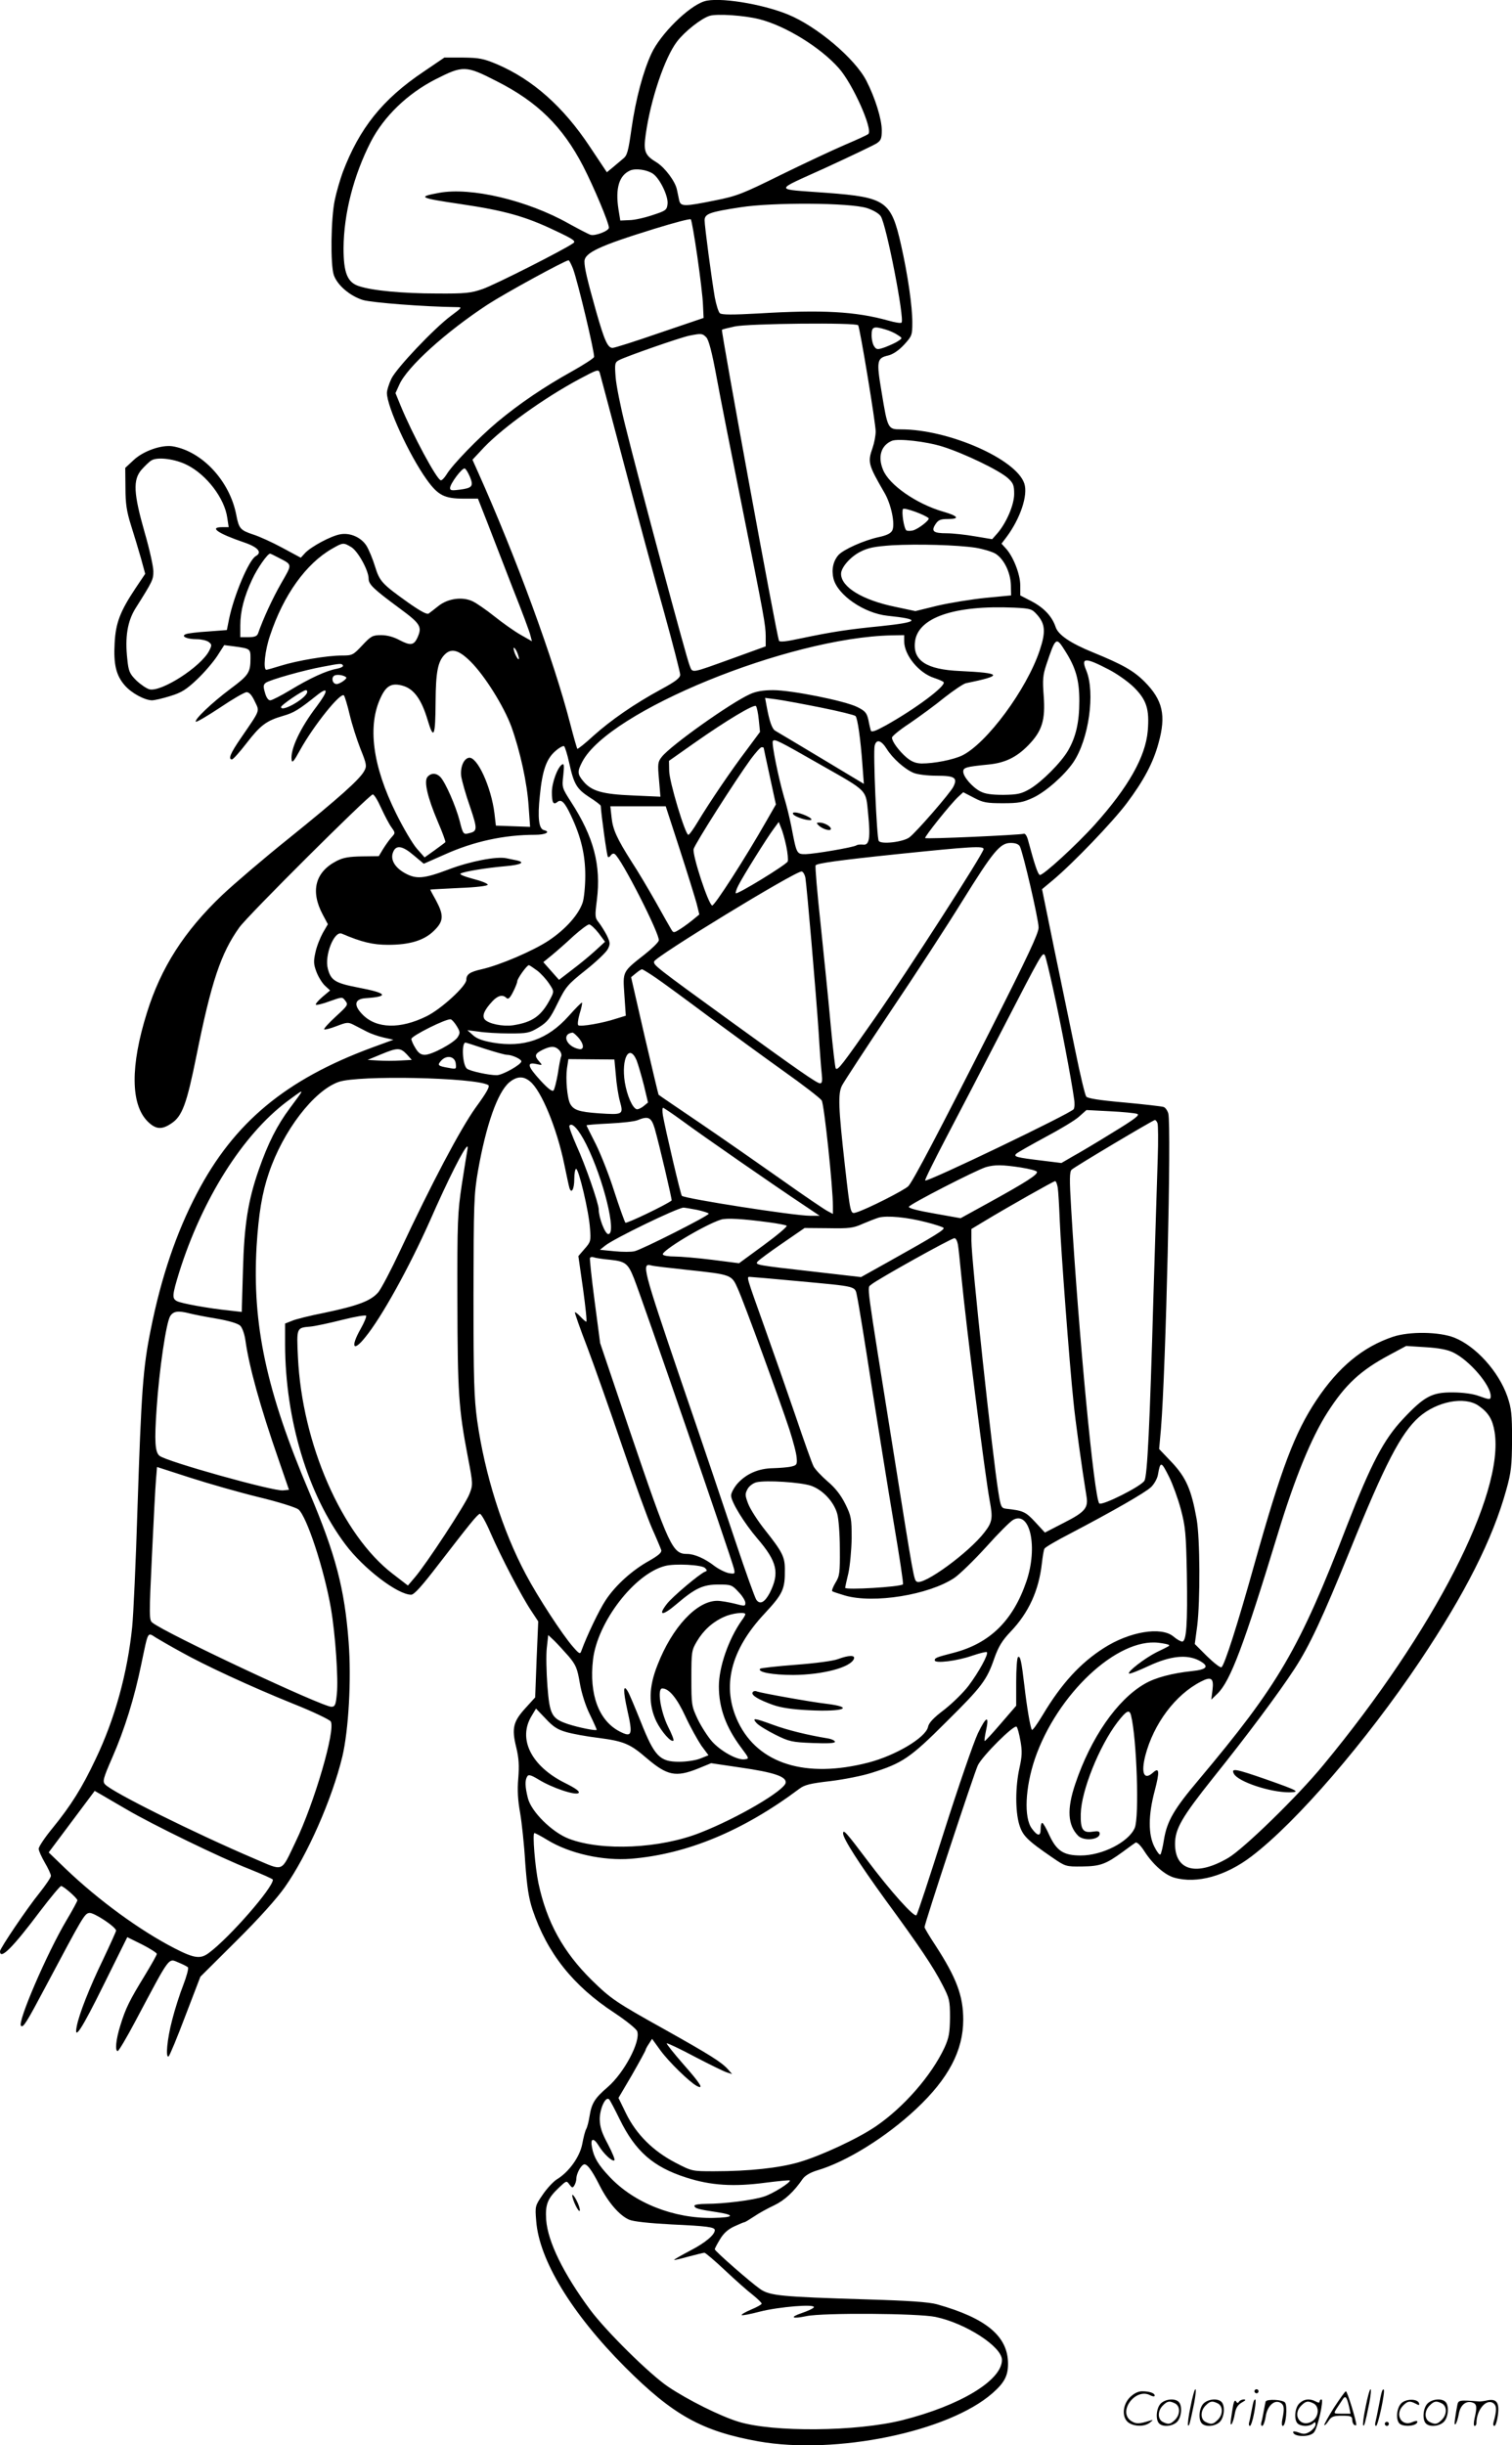 <svg version="1.0" xmlns="http://www.w3.org/2000/svg"
  viewBox="0 0 742.467 1200.259"
 preserveAspectRatio="xMidYMid meet">
<g transform="translate(-0,1200.759) scale(0.1,-0.1)"
fill="#000000" stroke="none">
<path d="M3458 12001 c-78 -25 -215 -161 -259 -256 -41 -88 -77 -223 -98 -369
-16 -113 -21 -132 -42 -148 -13 -11 -36 -30 -51 -43 l-28 -23 -84 126 c-130
196 -280 329 -455 404 -67 28 -87 32 -167 33 l-92 0 -103 -70 c-201 -135 -314
-277 -396 -493 -13 -36 -31 -97 -39 -136 -19 -89 -22 -316 -5 -368 17 -50 79
-103 143 -123 44 -13 300 -33 462 -35 27 0 25 -2 -30 -43 -83 -62 -266 -255
-292 -308 -12 -25 -22 -57 -22 -70 0 -67 108 -303 195 -425 56 -78 87 -94 183
-94 l69 0 46 -117 c25 -65 81 -210 125 -323 45 -113 84 -217 87 -233 l7 -27
-56 32 c-30 17 -88 58 -128 90 -40 32 -88 65 -107 74 -50 24 -121 14 -167 -22
-20 -16 -42 -33 -49 -38 -8 -6 -40 11 -101 54 -129 92 -140 104 -163 179 -11
36 -30 81 -41 99 -26 42 -81 66 -129 57 -46 -8 -142 -60 -172 -91 l-22 -24
-91 49 c-50 27 -114 56 -143 65 -63 21 -70 29 -83 97 -32 166 -168 312 -313
336 -54 8 -143 -23 -190 -67 l-42 -39 1 -98 c0 -77 6 -116 27 -183 15 -47 37
-120 49 -162 l21 -77 -47 -70 c-76 -114 -98 -171 -103 -270 -6 -104 7 -159 50
-208 33 -38 97 -72 133 -73 12 0 52 9 90 21 56 17 79 32 132 82 36 34 80 86
99 115 l34 53 47 -6 c81 -11 82 -12 82 -58 0 -71 -9 -84 -99 -151 -91 -68
-179 -152 -169 -161 3 -3 56 28 118 69 62 42 121 76 131 76 13 0 26 -15 40
-45 24 -51 30 -37 -68 -180 -51 -74 -64 -105 -44 -105 6 0 38 36 72 80 68 88
97 110 180 134 52 15 75 29 163 99 60 48 60 26 1 -53 -81 -106 -130 -211 -123
-262 2 -18 11 -8 41 47 67 121 200 287 216 269 4 -5 17 -47 28 -94 11 -47 35
-122 53 -168 30 -74 32 -85 19 -108 -21 -41 -127 -135 -370 -331 -125 -100
-272 -226 -328 -279 -186 -177 -301 -356 -370 -579 -81 -259 -80 -448 4 -532
39 -39 69 -42 116 -10 54 35 76 96 124 334 73 363 120 502 210 628 40 57 631
645 655 653 6 2 24 -27 41 -65 17 -37 40 -81 51 -96 20 -28 20 -28 0 -50 -11
-12 -29 -38 -41 -57 l-21 -35 -82 -1 c-64 -1 -93 -6 -124 -22 -106 -54 -131
-148 -69 -264 l25 -47 -25 -43 c-13 -24 -30 -66 -36 -95 -10 -44 -9 -59 5 -96
9 -24 28 -55 42 -68 l25 -23 -38 -32 c-21 -18 -35 -35 -32 -38 3 -3 34 4 68
17 62 22 62 22 77 2 15 -19 12 -23 -47 -77 -35 -32 -60 -60 -57 -63 3 -3 30 4
61 16 52 20 57 20 86 5 17 -9 46 -24 64 -33 17 -9 54 -22 80 -28 l49 -11 -104
-38 c-425 -157 -679 -368 -861 -716 -101 -192 -176 -413 -227 -670 -38 -187
-46 -303 -65 -880 -8 -261 -20 -522 -26 -579 -23 -225 -85 -451 -179 -647 -67
-142 -121 -228 -213 -341 -37 -45 -67 -90 -67 -100 0 -10 14 -40 30 -68 16
-27 30 -57 30 -65 0 -8 -26 -46 -57 -85 -60 -74 -193 -271 -193 -285 0 -45 63
18 198 198 51 67 97 122 102 122 12 0 80 -60 80 -70 0 -4 -24 -49 -54 -99 -96
-162 -241 -499 -223 -517 11 -11 27 15 123 196 182 342 189 355 213 358 22 3
131 -69 131 -87 0 -4 -29 -68 -64 -142 -67 -138 -118 -269 -129 -327 -15 -75
23 -18 133 205 l115 232 73 -36 c39 -20 72 -41 72 -46 0 -6 -27 -53 -59 -106
-76 -124 -94 -161 -120 -245 -22 -70 -27 -126 -13 -126 5 0 44 66 87 147 174
327 160 309 213 287 20 -8 41 -19 45 -23 4 -4 -6 -43 -23 -87 -17 -43 -42
-121 -55 -173 -24 -91 -33 -187 -17 -177 5 3 42 92 82 198 l74 193 176 175
c109 108 200 209 239 265 111 158 231 430 282 640 31 131 45 379 31 563 -20
263 -64 429 -192 732 -213 501 -282 827 -260 1210 10 160 27 262 60 359 70
208 221 405 343 448 96 34 667 22 734 -15 10 -6 -5 -34 -62 -112 -76 -107
-216 -372 -371 -703 -43 -92 -91 -183 -106 -202 -36 -42 -97 -66 -264 -101
-71 -14 -144 -32 -161 -40 l-33 -13 0 -103 c1 -368 111 -735 296 -981 89 -119
257 -247 323 -247 15 0 54 44 133 147 153 198 191 246 204 250 6 2 30 -40 53
-94 52 -119 151 -309 199 -381 l35 -53 -8 -187 -7 -186 -49 -54 c-59 -65 -67
-98 -44 -191 13 -53 15 -90 10 -153 -5 -58 -2 -108 9 -168 8 -47 20 -156 25
-243 9 -122 17 -175 36 -233 72 -213 198 -373 403 -507 57 -38 107 -78 111
-90 18 -49 -64 -204 -145 -274 -63 -54 -79 -79 -89 -143 -4 -25 -11 -53 -16
-62 -6 -10 -14 -43 -20 -75 -12 -62 -65 -137 -125 -173 -17 -11 -49 -45 -69
-75 -37 -54 -38 -56 -32 -128 14 -192 174 -455 436 -718 237 -237 378 -315
656 -365 379 -67 933 47 1149 237 58 51 76 85 76 144 0 135 -107 224 -349 292
-40 11 -139 18 -346 24 -421 13 -473 18 -521 50 -44 30 -224 187 -224 196 0 4
11 25 25 48 17 29 38 49 70 64 24 11 47 21 51 21 3 0 24 13 47 28 23 16 67 40
99 55 52 25 97 67 140 130 12 16 37 31 70 41 144 42 340 164 487 302 159 149
231 287 231 438 0 117 -33 205 -136 364 -30 45 -54 86 -54 90 0 18 245 761
262 795 23 47 178 201 190 189 5 -5 13 -36 19 -70 9 -50 8 -75 -5 -133 -20
-90 -21 -210 -1 -277 17 -55 37 -76 164 -163 63 -43 65 -44 145 -43 89 1 116
11 201 73 28 21 55 40 61 44 7 4 25 -13 44 -43 42 -65 100 -116 147 -129 110
-31 252 8 379 105 221 168 562 564 826 957 223 333 358 600 425 843 24 86 27
117 28 244 0 126 -3 154 -23 213 -43 123 -155 247 -261 289 -74 29 -220 31
-301 4 -148 -50 -267 -148 -375 -310 -108 -162 -173 -336 -304 -802 -83 -297
-148 -501 -163 -510 -5 -4 -37 21 -71 54 l-60 60 12 89 c15 123 14 430 -3 525
-26 145 -52 203 -121 277 l-63 66 9 100 c24 295 52 1482 36 1547 -4 14 -14 29
-23 32 -9 3 -95 13 -192 22 -125 11 -180 20 -188 29 -6 8 -30 108 -53 222 -24
114 -70 340 -104 502 l-60 294 54 45 c98 82 293 285 362 377 84 112 130 199
156 295 38 136 21 211 -68 301 -55 55 -109 85 -253 144 -111 45 -171 86 -184
124 -17 52 -57 95 -118 127 l-56 29 0 50 c0 54 -35 143 -72 182 l-20 22 25 33
c67 90 106 205 87 262 -39 120 -372 266 -605 266 -65 0 -66 1 -96 184 -26 154
-23 166 34 179 23 6 51 25 77 53 38 42 40 46 40 109 0 79 -22 233 -55 379 -49
217 -74 235 -365 257 -266 20 -265 5 -6 123 124 57 237 111 251 120 21 14 25
24 25 64 0 54 -32 158 -75 242 -55 109 -244 269 -387 327 -131 53 -342 86
-410 64z m272 -88 c129 -33 300 -139 389 -240 68 -76 168 -300 145 -323 -5 -5
-58 -29 -119 -55 -60 -26 -201 -92 -313 -147 -186 -92 -214 -103 -320 -124
-153 -31 -170 -31 -177 1 -3 14 -8 37 -11 52 -8 40 -59 108 -99 133 -59 36
-66 54 -54 139 24 171 93 375 153 454 38 50 119 114 161 127 37 11 172 2 245
-17z m-1291 -304 c200 -101 323 -222 424 -416 53 -103 127 -279 127 -303 0
-16 -68 -42 -90 -35 -10 3 -58 28 -107 55 -204 115 -481 180 -637 151 -109
-20 -98 -25 112 -56 209 -31 313 -60 455 -128 94 -44 106 -53 92 -63 -41 -30
-386 -205 -445 -225 -57 -20 -84 -23 -225 -22 -166 0 -317 14 -382 36 -57 18
-76 65 -76 186 1 169 49 357 134 523 64 124 180 236 317 306 136 69 149 69
301 -9z m767 -454 c33 -22 76 -109 72 -148 -3 -30 -8 -34 -73 -55 -38 -13 -90
-25 -115 -25 l-44 -2 -9 55 c-16 104 3 167 58 191 27 11 81 4 111 -16z m1052
-169 c30 -10 58 -26 67 -40 28 -43 118 -506 102 -522 -4 -4 -33 1 -65 10 -161
45 -325 54 -637 35 -128 -7 -180 -7 -190 1 -7 6 -18 41 -25 78 -16 93 -50 349
-50 378 0 32 24 41 175 64 159 25 539 23 623 -4z m-834 -236 c14 -97 27 -204
28 -239 l3 -64 -215 -73 c-118 -41 -222 -74 -232 -74 -24 0 -40 36 -81 180
-45 160 -57 213 -57 244 0 43 73 77 345 161 94 29 173 50 177 46 4 -3 18 -85
32 -181z m-610 -62 c24 -65 108 -418 103 -433 -3 -7 -51 -38 -108 -70 -137
-76 -259 -159 -366 -248 -94 -79 -222 -211 -250 -258 -10 -16 -22 -29 -28 -29
-19 0 -141 228 -198 367 l-25 61 19 42 c39 87 228 258 434 393 88 57 379 216
397 217 3 0 13 -19 22 -42z m1400 -277 c9 -14 86 -481 86 -521 0 -21 -7 -57
-15 -80 -25 -71 -22 -83 58 -221 33 -56 53 -153 39 -184 -7 -15 -26 -25 -68
-34 -73 -16 -173 -61 -197 -88 -26 -30 -35 -72 -24 -116 20 -80 150 -170 266
-182 165 -17 156 -31 -35 -51 -162 -16 -239 -28 -387 -59 -78 -17 -109 -20
-112 -12 -14 40 -285 1520 -280 1526 2 2 30 9 62 16 68 15 599 20 607 6z m135
-21 c18 -5 45 -17 58 -26 25 -16 25 -16 4 -30 -11 -8 -40 -21 -63 -30 -39 -14
-44 -13 -55 3 -7 9 -13 34 -13 55 0 42 9 46 69 28z m-881 -38 c12 -12 28 -72
51 -197 18 -99 72 -371 119 -605 117 -583 121 -608 122 -665 l0 -50 -157 -57
c-217 -78 -201 -76 -217 -36 -15 35 -248 903 -316 1178 -23 91 -44 197 -47
236 -5 67 -4 73 17 84 34 18 300 111 345 120 60 12 64 11 83 -8z m-523 -174
c2 -7 56 -209 119 -448 63 -239 151 -565 196 -724 44 -159 80 -299 80 -310 0
-16 -22 -33 -92 -71 -133 -72 -248 -152 -334 -229 -41 -38 -77 -66 -79 -64 -2
2 -18 57 -35 123 -81 314 -265 816 -454 1238 l-26 58 57 61 c94 98 293 241
466 334 90 48 96 50 102 32z m1685 -363 c107 -34 279 -117 320 -155 26 -24 30
-35 30 -77 0 -54 -39 -144 -84 -195 l-24 -27 -84 14 c-46 8 -109 15 -140 15
-65 0 -77 10 -54 45 14 21 25 25 62 25 59 0 49 15 -24 36 -132 38 -267 132
-296 206 -27 65 -9 120 44 142 31 12 168 -3 250 -29z m-3711 -90 c96 -48 184
-164 197 -259 l7 -46 -32 0 c-66 0 -21 -31 108 -75 68 -23 90 -49 57 -67 -34
-19 -107 -192 -131 -308 l-11 -55 -92 -7 c-51 -3 -100 -9 -109 -13 -27 -10 4
-25 53 -25 22 0 48 -6 58 -13 17 -13 17 -16 3 -44 -41 -79 -235 -203 -293
-189 -15 4 -44 24 -65 44 -33 33 -38 45 -44 105 -12 108 1 185 40 248 86 136
88 142 88 183 0 22 -19 109 -43 191 -54 190 -58 256 -16 306 16 18 38 40 50
47 30 18 117 7 175 -23z m1389 -59 c18 -45 11 -54 -51 -62 -38 -5 -47 -4 -47
8 0 21 59 100 72 96 6 -2 17 -21 26 -42z m2252 -202 c7 -8 -50 -53 -77 -60
-12 -3 -26 -3 -32 0 -12 8 -25 91 -17 105 6 9 108 -28 126 -45z m-2835 -142
c33 -20 85 -115 85 -154 0 -29 23 -51 153 -147 103 -76 111 -90 86 -145 -17
-36 -34 -38 -86 -11 -29 16 -62 25 -91 25 -42 0 -50 -4 -93 -50 -45 -48 -49
-50 -100 -50 -72 0 -220 -25 -300 -50 -35 -11 -67 -20 -71 -20 -17 0 -7 96 18
168 66 199 177 354 306 427 52 30 55 30 93 7z m3066 -3 c36 -6 80 -19 97 -29
42 -26 74 -92 76 -155 l1 -50 -125 -12 c-69 -7 -174 -24 -235 -38 l-110 -27
-99 21 c-161 33 -266 97 -266 162 0 31 45 83 94 108 39 20 70 26 155 32 126 7
320 2 412 -12z m-3423 -49 c69 -36 68 -29 13 -125 -43 -75 -89 -175 -114 -247
-5 -13 -17 -18 -47 -18 l-40 0 0 58 c0 70 19 142 58 225 25 55 76 127 88 127
3 0 21 -9 42 -20z m3724 -279 c41 -46 44 -85 13 -177 -64 -191 -260 -456 -381
-515 -45 -21 -136 -39 -199 -39 -29 1 -49 9 -74 30 -37 32 -71 78 -71 97 0 7
39 39 88 71 48 33 125 89 170 126 46 36 94 68 105 70 186 38 179 50 -30 60
-163 7 -231 51 -220 143 13 119 192 181 487 168 80 -4 87 -6 112 -34z m-652
-131 c0 -68 72 -156 147 -180 21 -7 42 -16 46 -20 18 -16 -139 -133 -285 -214
-49 -27 -69 -34 -72 -24 -2 7 -8 31 -12 53 -8 34 -16 43 -54 62 -62 31 -324
83 -413 83 -50 0 -85 -6 -115 -20 -95 -43 -388 -251 -432 -307 -20 -25 -21
-34 -14 -112 l7 -84 -134 6 c-150 6 -204 21 -244 69 -30 36 -31 48 -6 96 129
249 1013 610 1519 621 l62 1 0 -30z m790 -47 c53 -83 70 -144 70 -246 0 -105
-17 -177 -55 -243 -35 -60 -129 -154 -188 -189 -42 -24 -60 -28 -130 -29 -59
0 -91 5 -113 17 -39 20 -84 72 -84 97 0 20 12 24 124 35 81 8 137 35 195 94
68 70 85 123 76 244 -6 78 -4 101 13 152 46 137 48 138 92 68z m-2685 -23 c5
-17 4 -22 -3 -15 -5 6 -13 21 -17 35 -5 17 -4 22 3 15 5 -5 13 -21 17 -35z
m-233 -31 c69 -69 162 -218 199 -318 43 -120 78 -278 85 -394 l7 -98 -84 3
-84 3 -7 60 c-16 130 -85 281 -126 273 -26 -5 -43 -48 -37 -93 4 -22 22 -88
43 -147 38 -113 37 -121 -8 -131 -24 -6 -27 -3 -43 62 -19 72 -68 185 -94 214
-20 21 -46 22 -64 1 -18 -22 0 -100 51 -220 23 -53 39 -98 37 -100 -2 -3 -26
-20 -53 -40 l-49 -35 -38 43 c-21 24 -67 102 -102 173 -116 234 -142 432 -74
572 27 57 55 70 109 54 53 -16 90 -67 120 -168 30 -101 38 -81 39 92 1 144 11
196 45 230 33 33 70 22 128 -36z m3133 -38 c39 -20 93 -58 122 -86 63 -62 78
-108 69 -215 -11 -127 -95 -276 -260 -460 -90 -100 -256 -252 -270 -247 -10 3
-27 56 -56 164 -6 25 -15 41 -23 38 -21 -6 -478 -27 -484 -21 -5 5 124 167
163 203 l24 22 52 -27 c45 -24 64 -27 143 -27 77 0 98 4 148 27 62 29 153 109
197 173 77 113 109 343 64 452 -27 64 -6 65 111 4z m-3761 20 c3 -5 -10 -12
-30 -16 -51 -9 -132 -46 -229 -105 -45 -27 -90 -50 -98 -50 -10 0 -20 15 -26
38 -9 30 -8 39 4 48 20 15 191 63 280 79 89 17 93 17 99 6z m16 -58 c7 -6 -31
-33 -47 -33 -20 0 -28 30 -12 41 13 8 47 3 59 -8z m-192 -75 c-11 -33 -128
-98 -128 -71 0 10 108 83 122 83 5 0 8 -5 6 -12z m2521 -73 c90 -18 167 -37
172 -42 10 -10 25 -113 34 -241 l7 -92 -208 125 c-115 69 -217 130 -226 135
-17 9 -30 47 -44 124 l-7 38 54 -7 c30 -4 128 -22 218 -40z m-303 -61 l6 -59
-66 -89 c-73 -96 -181 -255 -240 -353 -21 -35 -41 -63 -46 -63 -15 0 -94 262
-94 314 l-1 49 125 88 c158 111 292 191 302 181 4 -4 11 -35 14 -68z m305
-221 c234 -133 220 -119 232 -240 12 -121 6 -156 -26 -151 -12 1 -27 0 -32 -4
-16 -10 -205 -42 -249 -43 -45 0 -44 0 -71 140 -8 39 -23 102 -35 140 -28 97
-62 264 -55 275 8 12 26 3 236 -117z m323 79 c29 -47 89 -100 132 -118 19 -8
68 -14 114 -14 88 0 103 -10 82 -53 -13 -29 -185 -227 -217 -250 -32 -23 -139
-35 -150 -17 -10 15 -28 437 -20 467 8 34 32 28 59 -15z m-1559 -69 c23 -105
37 -128 100 -169 30 -19 55 -38 55 -42 2 -42 30 -246 35 -250 3 -4 10 0 14 7
5 7 13 11 19 7 32 -19 225 -399 217 -425 -3 -10 -34 -40 -68 -67 -112 -88
-109 -83 -101 -200 l7 -102 -49 -15 c-63 -21 -172 -40 -184 -32 -5 3 -2 27 6
56 9 28 14 53 12 55 -3 2 -32 -28 -66 -66 -103 -115 -220 -156 -372 -130 -50
9 -79 19 -98 37 l-27 24 55 -7 c30 -5 98 -9 151 -9 89 0 99 2 145 30 42 26 55
42 92 118 40 81 49 92 137 162 52 41 101 88 109 103 13 25 13 32 -4 68 -11 21
-29 50 -40 64 -19 23 -19 31 -9 110 21 171 -15 309 -128 483 -43 67 -44 70
-37 129 5 48 4 59 -6 53 -22 -13 -50 -89 -50 -136 0 -51 7 -64 27 -48 19 16
36 -1 66 -65 50 -105 71 -194 71 -296 0 -52 -6 -112 -13 -133 -20 -59 -83
-130 -165 -185 -76 -51 -242 -122 -331 -142 -58 -13 -75 -25 -75 -52 0 -30
-124 -144 -196 -179 -128 -63 -244 -61 -312 7 -47 47 -42 78 13 82 118 8 107
25 -35 52 -114 22 -135 35 -150 92 -18 65 31 188 68 173 98 -42 153 -55 228
-55 107 0 178 22 226 70 47 46 48 75 9 148 -16 28 -29 53 -28 53 1 1 65 4 142
8 82 3 140 10 140 16 0 6 -33 19 -73 29 -44 12 -68 22 -60 26 18 10 127 28
221 36 77 7 99 19 52 29 -14 3 -36 7 -49 10 -48 10 -178 -15 -283 -55 -122
-46 -159 -49 -215 -18 -50 28 -72 67 -58 102 14 38 46 33 102 -15 l49 -41 102
45 c144 65 294 97 444 97 52 0 79 14 44 23 -25 6 -32 59 -20 170 12 122 32
179 75 217 19 17 39 28 44 25 4 -3 16 -40 25 -82z m955 74 c0 -2 14 -65 30
-140 l30 -138 -47 -82 c-106 -186 -256 -418 -266 -414 -19 6 -98 248 -91 277
6 25 204 336 281 442 24 32 47 58 53 58 5 0 10 -1 10 -3z m-412 -499 c38 -117
75 -237 83 -266 l13 -53 -29 -24 c-17 -14 -45 -35 -64 -47 -32 -20 -34 -21
-45 -2 -6 10 -41 71 -77 136 -37 65 -89 153 -117 195 -73 115 -93 159 -99 219
l-6 54 136 0 136 0 69 -212z m523 16 c7 -34 10 -67 7 -75 -7 -16 -247 -163
-255 -156 -2 3 3 20 13 39 23 46 142 236 173 277 l25 34 12 -30 c7 -16 18 -56
25 -89z m1147 -1 c16 -31 92 -359 92 -398 0 -29 -53 -141 -234 -499 -259 -511
-380 -741 -405 -770 -15 -18 -210 -117 -258 -130 -27 -8 -27 -8 -54 229 -32
286 -35 355 -14 395 10 19 117 183 239 365 122 181 280 424 351 539 153 246
186 286 238 286 24 0 39 -6 45 -17z m-178 -13 c0 -20 -370 -595 -532 -827
-163 -233 -184 -261 -194 -250 -3 2 -14 98 -25 213 -10 115 -33 337 -49 492
-17 156 -28 287 -25 292 6 10 112 25 400 55 368 38 425 41 425 25z m-875 -142
c7 -44 52 -563 65 -758 5 -85 12 -176 15 -202 4 -36 2 -48 -8 -48 -15 0 -103
61 -437 303 -375 272 -381 277 -378 295 5 24 690 442 724 442 7 0 16 -15 19
-32z m-1016 -270 l32 -43 -48 -44 c-26 -24 -77 -66 -113 -93 l-65 -50 -39 44
-38 43 43 35 c23 19 71 61 105 93 35 31 69 57 77 57 7 0 28 -19 46 -42z m2234
-283 c33 -147 88 -435 101 -530 4 -22 3 -45 -2 -52 -13 -20 -719 -359 -729
-350 -3 3 45 99 105 214 60 114 185 354 277 533 190 368 195 377 206 358 4 -7
23 -85 42 -173z m-2536 99 c19 -14 45 -43 59 -64 25 -37 25 -39 8 -72 -45 -87
-88 -118 -185 -133 -50 -7 -120 7 -139 29 -14 18 -2 46 38 89 27 29 51 34 69
16 8 -8 17 -1 32 29 12 23 21 47 21 53 0 13 47 79 57 79 3 0 21 -12 40 -26z
m585 -37 c35 -24 151 -109 258 -189 107 -79 273 -200 368 -268 96 -68 180
-133 187 -144 12 -19 55 -425 55 -519 l0 -38 -28 15 c-15 8 -113 74 -217 148
-105 74 -284 199 -400 278 -115 78 -211 143 -211 144 -1 0 -32 131 -69 289
l-66 288 23 19 c13 11 26 19 30 20 4 0 35 -19 70 -43z m-978 -238 c16 -27 16
-32 3 -53 -19 -28 -126 -86 -161 -86 -19 0 -32 9 -46 33 -11 17 -20 38 -20 45
0 15 176 103 194 96 6 -2 20 -18 30 -35z m593 -51 c30 -32 34 -64 8 -60 -63
11 -90 74 -34 81 3 1 15 -9 26 -21z m-457 -58 c50 -16 99 -30 110 -30 24 0 70
-21 70 -32 0 -16 -93 -68 -121 -68 -39 0 -131 20 -146 32 -22 17 -28 128 -7
128 2 0 44 -13 94 -30z m365 -6 c9 -9 14 -23 11 -31 -4 -8 -11 -47 -17 -87 -7
-39 -16 -75 -21 -81 -7 -7 -29 11 -64 49 -64 70 -69 91 -21 81 31 -7 32 -7 15
12 -25 28 -22 38 15 57 41 20 62 20 82 0z m-748 -21 l25 -28 -56 -3 c-31 -2
-80 -2 -109 0 l-52 3 65 27 c82 34 95 34 127 1z m1129 -30 c8 -21 24 -76 36
-123 l20 -84 -23 -19 c-12 -9 -27 -16 -33 -14 -21 7 -47 67 -58 133 -18 117
22 191 58 107z m-888 -16 c3 -28 3 -28 -35 -21 -53 9 -57 13 -37 35 27 30 68
22 72 -14z m786 -56 c3 -42 12 -100 20 -129 18 -66 16 -67 -105 -59 -96 7
-122 16 -139 46 -15 28 -23 123 -16 174 l7 46 113 -1 113 -1 7 -76z m-422 -31
c55 -43 132 -228 169 -408 11 -53 22 -105 25 -115 10 -32 24 -6 24 44 0 27 4
49 9 49 13 0 63 -211 68 -291 5 -62 4 -67 -26 -101 l-31 -36 23 -161 c12 -88
20 -161 16 -161 -3 0 -16 11 -29 25 -13 14 -25 23 -27 21 -2 -1 25 -79 61
-172 35 -93 112 -311 171 -484 59 -173 125 -355 147 -405 22 -49 42 -97 45
-106 3 -12 -13 -26 -60 -53 -83 -46 -165 -120 -213 -193 -32 -48 -93 -176
-119 -248 -6 -18 -10 -17 -42 20 -51 58 -173 245 -231 355 -114 214 -201 488
-239 755 -15 112 -18 196 -18 615 1 452 2 494 22 610 40 226 96 386 154 435
37 30 68 32 101 5z m-1122 -53 c0 -2 -25 -37 -56 -78 -63 -84 -108 -173 -153
-302 -53 -152 -72 -270 -78 -495 l-6 -204 -61 7 c-100 10 -237 35 -257 46 -25
13 -24 28 11 142 113 359 311 673 528 837 66 49 72 53 72 47z m1869 -140 c96
-71 461 -324 591 -410 l85 -57 -47 0 c-78 0 -616 84 -630 98 -6 7 -80 322 -93
395 -3 20 -3 37 1 37 3 0 45 -28 93 -63z m2235 33 c15 -5 -11 -25 -121 -92
-77 -48 -165 -100 -196 -117 l-55 -32 -89 11 c-134 16 -148 20 -132 35 8 7 72
43 142 81 70 37 145 82 165 100 l37 33 115 -6 c63 -3 124 -9 134 -13z m-2369
-72 c23 -81 86 -350 83 -353 -24 -20 -222 -115 -227 -109 -4 5 -29 74 -55 154
-25 80 -67 185 -91 233 -25 49 -45 89 -45 91 0 2 51 6 113 9 61 3 123 10 137
16 54 22 68 15 85 -41z m2469 26 c3 -9 4 -86 1 -172 -3 -86 -12 -389 -21 -672
-18 -641 -30 -884 -44 -910 -14 -27 -209 -125 -222 -112 -25 25 -101 824 -138
1446 -9 145 -8 182 2 192 14 14 399 243 409 244 4 0 10 -7 13 -16z m-2805
-104 c84 -168 151 -440 108 -440 -16 0 -47 81 -47 121 0 29 -65 217 -109 313
-22 50 -38 93 -35 98 12 19 46 -18 83 -92z m-584 -27 c-2 -10 -14 -85 -27
-168 -21 -139 -23 -181 -22 -575 1 -450 6 -526 51 -762 26 -135 26 -138 8
-184 -19 -50 -212 -344 -268 -409 l-34 -40 -74 57 c-250 191 -446 639 -466
1064 -7 146 -7 144 61 150 22 2 93 17 156 33 63 16 117 25 118 20 2 -5 -10
-34 -27 -64 -51 -90 -37 -116 22 -42 80 97 216 343 318 572 89 203 171 365
184 365 2 0 2 -8 0 -17z m2718 -86 c43 -7 79 -16 79 -22 2 -14 -54 -50 -226
-145 l-149 -82 -129 23 c-81 14 -127 26 -125 33 4 13 332 181 379 195 44 12
78 12 171 -2z m181 -99 c3 -18 7 -91 10 -163 5 -133 47 -695 67 -885 8 -87 43
-338 64 -466 10 -58 -7 -78 -109 -130 l-95 -49 -48 52 c-47 51 -60 56 -143 65
-23 3 -26 9 -37 78 -29 176 -133 1142 -133 1237 l0 58 58 35 c124 75 346 200
353 200 5 0 10 -15 13 -32z m-1771 -109 c31 -7 57 -15 57 -19 0 -10 -328 -176
-364 -184 -15 -4 -60 -4 -99 0 l-71 7 25 20 c43 35 353 185 385 187 6 0 36 -5
67 -11z m1123 -60 c44 -11 83 -24 87 -28 8 -8 -36 -36 -276 -170 l-129 -72
-226 26 c-293 33 -296 34 -281 51 7 8 61 48 121 89 l109 75 117 -1 c102 -2
123 1 167 21 28 12 64 26 80 31 42 11 138 2 231 -22z m-771 -1 c44 -6 83 -13
88 -17 4 -4 -47 -47 -114 -96 l-120 -88 -133 17 c-72 9 -155 16 -183 16 -29 0
-55 4 -58 10 -10 16 203 145 285 171 27 9 108 4 235 -13z m929 -110 c3 -18 10
-85 16 -148 25 -258 117 -986 140 -1109 16 -85 13 -105 -26 -155 -76 -99 -299
-262 -332 -242 -14 9 -14 4 -116 646 -137 858 -129 792 -108 812 22 21 393
228 409 228 7 0 14 -15 17 -32z m-1707 -74 c74 -8 87 -18 116 -91 41 -103 480
-1377 491 -1425 6 -26 5 -27 -26 -22 -18 4 -50 20 -71 36 -45 35 -97 58 -132
58 -73 0 -88 33 -281 600 l-147 435 -27 205 c-15 113 -25 209 -23 213 3 5 11
6 19 3 8 -3 44 -9 81 -12z m373 -49 c223 -24 222 -23 253 -93 32 -71 207 -550
253 -690 18 -56 35 -119 36 -140 3 -33 0 -37 -27 -43 -16 -4 -57 -7 -89 -8
-72 -1 -133 -28 -176 -77 -16 -19 -30 -45 -30 -57 0 -31 64 -135 128 -210 99
-115 111 -170 62 -268 -25 -47 -48 -59 -66 -34 -7 10 -52 135 -100 279 -48
144 -169 503 -271 800 -187 550 -194 576 -144 562 9 -3 86 -12 171 -21z m540
-55 c310 -29 287 -23 299 -78 6 -26 38 -222 71 -437 34 -214 83 -520 110 -680
27 -159 47 -291 44 -294 -13 -13 -284 -29 -284 -17 0 3 7 35 16 72 8 37 15
114 16 171 0 97 -2 109 -31 168 -22 44 -49 79 -87 111 -30 26 -62 60 -69 74
-8 15 -47 125 -88 246 -41 120 -109 314 -150 429 -93 261 -92 255 -75 255 7 0
110 -9 228 -20z m-2980 -159 c19 -5 79 -17 134 -26 63 -11 105 -24 116 -35 10
-10 21 -42 25 -71 18 -129 72 -325 164 -589 l50 -145 -29 -3 c-48 -5 -574 142
-607 170 -22 18 -25 72 -14 232 13 192 47 423 67 454 16 24 39 27 94 13z
m6206 -192 c79 -38 184 -160 184 -214 0 -19 -4 -19 -60 1 -26 10 -79 17 -126
17 -102 1 -140 -19 -245 -131 -94 -100 -156 -218 -274 -521 -236 -612 -337
-783 -730 -1251 -120 -142 -154 -201 -169 -290 -6 -38 -14 -72 -18 -75 -4 -4
-17 13 -29 37 -31 60 -31 155 1 275 25 95 23 118 -8 90 -44 -40 -60 -4 -38 83
41 157 148 300 274 364 50 26 63 16 56 -41 l-6 -48 31 30 c63 62 129 237 296
785 83 273 165 472 243 594 89 139 163 207 305 283 l82 44 95 -6 c65 -4 108
-12 136 -26z m124 -261 c49 -34 69 -67 79 -128 50 -303 -299 -981 -840 -1635
-127 -155 -393 -413 -468 -457 -156 -91 -261 -63 -261 69 0 74 34 132 187 324
167 208 322 416 399 534 74 113 139 253 274 585 171 423 250 574 338 652 88
77 223 103 292 56z m-1519 -350 c17 -34 43 -105 57 -157 23 -86 26 -120 30
-320 4 -245 -2 -331 -23 -331 -7 0 -27 11 -43 25 -60 50 -216 24 -342 -57
-116 -74 -208 -175 -299 -327 -27 -45 -51 -79 -54 -74 -8 12 -25 114 -37 218
-14 119 -20 146 -31 139 -5 -3 -9 -58 -9 -122 l0 -117 -76 -88 c-42 -49 -77
-87 -79 -85 -2 2 1 23 6 47 18 81 3 77 -39 -9 -22 -47 -97 -265 -167 -485 -70
-220 -130 -404 -135 -408 -11 -12 -126 116 -241 269 -104 138 -119 155 -119
132 0 -25 79 -148 208 -326 165 -225 235 -329 280 -417 34 -66 37 -76 37 -160
-1 -76 -5 -99 -27 -148 -64 -137 -200 -293 -338 -387 -88 -60 -269 -144 -375
-175 -98 -29 -248 -45 -418 -45 -109 0 -109 0 -190 42 -110 57 -192 139 -242
240 l-38 78 67 114 c36 63 66 118 66 121 0 3 7 17 16 30 l16 25 42 -58 c42
-57 141 -153 177 -173 38 -20 19 11 -66 107 -47 54 -83 99 -81 102 3 2 65 -27
138 -66 73 -38 144 -73 158 -77 l25 -8 -20 23 c-32 36 -90 72 -311 196 -239
133 -264 150 -358 242 -140 138 -221 284 -262 476 -17 82 -30 246 -20 246 5 0
33 -15 64 -34 110 -67 273 -103 412 -92 276 23 551 138 826 344 25 19 55 26
151 37 66 8 158 26 204 41 150 47 189 73 365 249 176 174 200 206 237 314 20
56 38 86 79 129 90 94 139 203 154 335 4 34 9 67 13 73 3 7 60 40 126 74 206
108 369 201 397 228 15 14 31 42 34 61 12 68 16 67 55 -11z m-4471 -99 c96
-23 181 -50 195 -60 41 -33 127 -295 160 -486 22 -129 37 -349 29 -420 -5 -54
-9 -63 -27 -63 -45 0 -815 361 -879 413 -16 12 -16 34 -2 328 8 173 17 342 20
375 l5 61 164 -53 c90 -29 241 -72 335 -95z m2712 56 c58 -20 112 -78 129
-137 7 -24 13 -101 13 -173 1 -119 -1 -133 -22 -167 -12 -20 -19 -39 -15 -41
4 -3 32 -12 62 -21 141 -41 413 3 538 87 26 18 96 86 156 152 59 66 119 126
133 133 83 44 121 -136 64 -303 -66 -193 -180 -304 -357 -350 -85 -22 -93 -25
-93 -37 0 -17 112 -3 185 23 36 12 67 20 71 17 9 -9 -39 -97 -90 -165 -25 -33
-79 -86 -120 -118 -53 -40 -75 -64 -79 -84 -11 -52 -158 -140 -293 -175 -306
-79 -540 -7 -639 198 -83 173 -39 354 130 534 90 97 100 119 99 217 0 61 -13
86 -97 192 -36 45 -73 103 -83 129 -16 42 -16 49 -3 73 8 15 28 29 44 33 48
11 216 0 267 -17z m-520 -404 c11 -11 11 -14 0 -18 -25 -9 -163 -125 -188
-159 -45 -58 -21 -59 47 -1 94 80 131 97 208 97 60 0 66 -2 97 -36 19 -19 34
-44 34 -54 0 -17 -3 -17 -52 -4 -29 7 -68 14 -86 14 -100 0 -221 -129 -293
-314 -44 -110 -45 -196 -6 -278 26 -52 73 -105 84 -94 3 3 -9 34 -27 69 -37
76 -54 187 -28 187 33 0 72 -47 114 -138 24 -52 60 -116 78 -143 l35 -47 -40
-16 c-22 -9 -68 -16 -104 -16 -95 0 -121 26 -188 195 -29 72 -57 139 -64 150
-23 40 -24 5 -2 -94 27 -119 22 -133 -37 -103 -104 53 -152 183 -132 354 22
184 203 420 353 459 48 13 182 6 197 -10z m198 -227 c0 -3 -8 -18 -19 -32 -64
-92 -111 -227 -111 -322 0 -106 35 -201 109 -300 41 -55 41 -55 17 -58 -36 -5
-117 40 -160 88 -21 24 -52 72 -70 109 -30 64 -31 70 -31 201 0 129 1 137 27
181 32 54 77 95 133 120 38 18 105 26 105 13z m-2773 -184 c115 -65 344 -171
552 -255 96 -38 179 -78 185 -87 25 -40 -81 -402 -173 -592 -73 -152 -55 -144
-201 -82 -293 125 -700 327 -734 365 -13 14 -10 28 35 131 61 139 109 294 143
460 35 166 29 156 72 129 20 -12 75 -44 121 -69z m1906 -23 c35 -42 42 -59 54
-130 8 -48 28 -112 49 -154 19 -39 34 -73 34 -76 0 -7 -89 11 -141 28 -80 27
-90 45 -101 187 -5 68 -7 152 -3 187 l7 63 30 -28 c16 -16 48 -51 71 -77z
m2946 57 c5 -5 9 -3 -61 -37 -57 -29 -143 -95 -134 -104 3 -3 47 14 98 38 106
49 186 57 246 26 52 -28 41 -44 -35 -52 -96 -10 -181 -32 -233 -63 -135 -78
-264 -265 -340 -491 -42 -124 -37 -202 14 -254 28 -28 106 -20 106 10 0 12 -8
14 -34 10 -49 -8 -61 11 -59 88 3 114 91 332 180 449 45 58 59 65 67 33 28
-113 41 -499 18 -552 -30 -69 -159 -135 -265 -135 -84 0 -118 22 -154 99 -15
34 -31 61 -35 61 -5 0 -8 -14 -8 -31 0 -36 -15 -35 -43 3 -40 53 -33 201 15
343 109 317 404 594 608 569 25 -3 47 -8 49 -10z m-2959 -428 c30 -9 102 -22
160 -29 123 -16 154 -29 235 -99 101 -86 143 -95 251 -52 l66 27 142 -21 c168
-24 228 -45 224 -75 -6 -38 -235 -173 -419 -245 -196 -78 -482 -92 -645 -30
-82 31 -186 133 -202 200 -14 55 -15 88 -3 106 6 11 19 7 57 -16 65 -40 181
-79 195 -65 7 7 -13 22 -65 48 -168 83 -235 218 -165 331 l21 35 47 -49 c36
-39 58 -54 101 -66z m-2160 -379 c127 -75 469 -241 603 -293 64 -26 117 -49
117 -53 0 -40 -213 -284 -314 -359 -41 -31 -71 -28 -168 22 -168 86 -373 235
-536 391 l-83 80 113 151 113 151 35 -20 c19 -11 73 -43 120 -70z m2423 -1522
c77 -157 164 -234 327 -286 121 -39 233 -46 390 -25 63 8 116 13 118 11 8 -8
-82 -65 -126 -79 -53 -18 -198 -36 -284 -36 -32 0 -58 -4 -58 -9 0 -13 18 -18
112 -32 90 -14 82 -26 -19 -28 -194 -4 -389 73 -510 202 -55 58 -77 95 -86
144 -9 45 7 50 32 10 25 -42 69 -82 78 -73 4 3 -11 39 -32 79 -30 56 -39 83
-40 122 0 53 29 115 46 98 5 -5 28 -49 52 -98z m-97 -328 c42 -82 97 -145 144
-165 22 -9 97 -17 208 -23 174 -8 212 -13 212 -28 0 -23 -48 -63 -120 -100
-44 -23 -80 -44 -80 -46 0 -2 31 5 70 16 38 10 74 19 79 19 5 0 51 -39 103
-88 51 -48 112 -102 136 -120 23 -19 42 -37 42 -42 0 -4 -23 -17 -52 -29 -28
-12 -49 -24 -46 -27 3 -3 43 5 89 17 94 24 276 39 265 21 -3 -6 -30 -18 -59
-28 -62 -21 -48 -30 23 -15 79 17 550 14 634 -4 148 -31 326 -146 326 -211 0
-100 -204 -224 -490 -296 -225 -56 -634 -60 -805 -7 -88 27 -247 106 -345 172
-89 60 -303 271 -382 377 -131 177 -208 334 -216 441 -5 76 6 105 63 159 36
34 37 35 51 15 13 -17 16 -18 24 -5 5 8 10 23 10 33 0 22 18 59 34 69 15 11
41 -23 82 -105z M3895 8011 c8 -13 73 -34 88 -28 6 3 -5 12 -25 21 -41 18 -72
21 -63 7z M4020 7956 c20 -19 60 -30 60 -17 0 13 -33 31 -56 31 -16 0 -16 -2
-4 -14z M6059 3301 c21 -39 177 -91 271 -91 59 1 45 8 -117 65 -147 51 -169
55 -154 26z M4115 3864 c-22 -9 -114 -21 -208 -28 -92 -7 -170 -16 -174 -19
-16 -17 60 -31 162 -31 145 1 282 37 298 79 8 19 -24 19 -78 -1z M3696 3701
c-9 -14 28 -36 100 -62 40 -14 95 -22 175 -26 171 -9 232 14 84 32 -71 8 -316
52 -338 60 -8 4 -18 2 -21 -4z M3715 3550 c11 -12 52 -37 92 -57 68 -34 82
-37 184 -41 74 -3 109 -1 109 6 0 6 -17 14 -37 17 -97 16 -195 40 -266 66 -93
34 -106 36 -82 9z M2810 1232 c0 -21 32 -88 37 -75 2 6 -5 29 -16 50 -11 21
-20 32 -21 25z M5846 194 c-10 -47 -15 -88 -12 -91 5 -6 9 7 30 110 7 37 10
67 6 67 -4 0 -15 -39 -24 -86z M6160 270 c0 -5 5 -10 10 -10 6 0 10 5 10 10 0
6 -4 10 -10 10 -5 0 -10 -4 -10 -10z M6706 194 c-10 -47 -15 -88 -12 -91 5 -6
9 7 30 110 7 37 10 67 6 67 -4 0 -15 -39 -24 -86z M6786 269 c-3 -8 -10 -41
-16 -74 -6 -33 -14 -68 -16 -77 -3 -10 -1 -18 3 -18 10 0 46 171 38 178 -2 3
-7 -1 -9 -9z M5549 241 c-38 -38 -41 -101 -7 -125 29 -20 79 -20 104 0 18 14
18 15 1 10 -53 -17 -69 -17 -92 -2 -69 45 21 166 94 126 12 -6 21 -7 21 -1 0
12 -25 21 -62 21 -19 0 -39 -10 -59 -29z M6550 189 c-28 -45 -49 -83 -47 -85
2 -3 12 7 21 21 14 21 24 25 66 25 43 0 50 -3 50 -19 0 -11 5 -23 10 -26 6 -3
10 -3 10 1 0 20 -44 164 -51 164 -4 0 -30 -37 -59 -81z m75 4 l7 -33 -42 0
c-42 0 -42 0 -28 23 8 12 21 32 29 44 15 25 22 18 34 -34z M5700 210 c-22 -22
-27 -79 -8 -98 19 -19 66 -14 88 8 22 22 27 79 8 98 -19 19 -66 14 -88 -8z
m71 0 c25 -14 25 -54 -1 -80 -23 -23 -33 -24 -61 -10 -25 14 -25 54 1 80 23
23 33 24 61 10z M5910 210 c-22 -22 -27 -79 -8 -98 19 -19 66 -14 88 8 22 22
27 79 8 98 -19 19 -66 14 -88 -8z m71 0 c25 -14 25 -54 -1 -80 -23 -23 -33
-24 -61 -10 -25 14 -25 54 1 80 23 23 33 24 61 10z M6056 204 c-3 -16 -8 -47
-11 -69 -8 -51 10 -26 19 27 5 27 15 42 34 53 18 10 22 14 10 15 -9 0 -20 -5
-24 -11 -5 -8 -9 -8 -14 1 -5 8 -10 3 -14 -16z M6157 223 c-2 -4 -7 -26 -11
-48 -4 -22 -9 -48 -12 -57 -3 -10 -1 -18 4 -18 4 0 14 28 20 62 11 58 10 81
-1 61z M6215 220 c-1 -3 -5 -23 -9 -45 -4 -22 -9 -48 -12 -57 -3 -10 -1 -18 4
-18 5 0 13 20 17 45 7 53 44 87 74 68 17 -11 19 -28 8 -80 -4 -18 -3 -33 2
-33 16 0 24 99 11 115 -12 14 -87 18 -95 5z M6380 210 c-22 -22 -27 -79 -8
-98 7 -7 24 -12 38 -12 14 0 31 5 38 12 9 9 12 8 12 -5 0 -9 -12 -24 -26 -34
-21 -13 -32 -15 -55 -6 -16 6 -29 8 -29 3 0 -24 81 -27 102 -2 18 19 50 162
37 162 -5 0 -9 -5 -9 -10 0 -7 -6 -7 -19 0 -30 16 -59 12 -81 -10z m71 0 c29
-16 25 -65 -6 -86 -56 -37 -103 28 -55 76 23 23 33 24 61 10z M6881 211 c-23
-23 -28 -80 -9 -99 19 -19 88 -13 88 9 0 5 -11 4 -24 -2 -54 -25 -89 38 -46
81 23 23 33 24 62 9 16 -9 19 -8 16 3 -8 22 -64 22 -87 -1z M7010 210 c-22
-22 -27 -79 -8 -98 19 -19 66 -14 88 8 22 22 27 79 8 98 -19 19 -66 14 -88 -8z
m71 0 c25 -14 25 -54 -1 -80 -23 -23 -33 -24 -61 -10 -25 14 -25 54 1 80 23
23 33 24 61 10z M7156 201 c-3 -14 -8 -44 -11 -66 -8 -51 10 -26 19 27 8 41
35 63 66 53 22 -7 24 -21 11 -77 -5 -22 -5 -38 0 -38 5 0 9 6 9 13 0 68 51
125 85 97 15 -13 15 -35 -1 -92 -3 -10 -1 -18 4 -18 6 0 13 23 17 50 9 63 -5
84 -49 76 -17 -4 -35 -6 -41 -6 -101 8 -104 7 -109 -19z M6800 110 c0 -5 5
-10 10 -10 6 0 10 5 10 10 0 6 -4 10 -10 10 -5 0 -10 -4 -10 -10z"/>
</g>
</svg>
